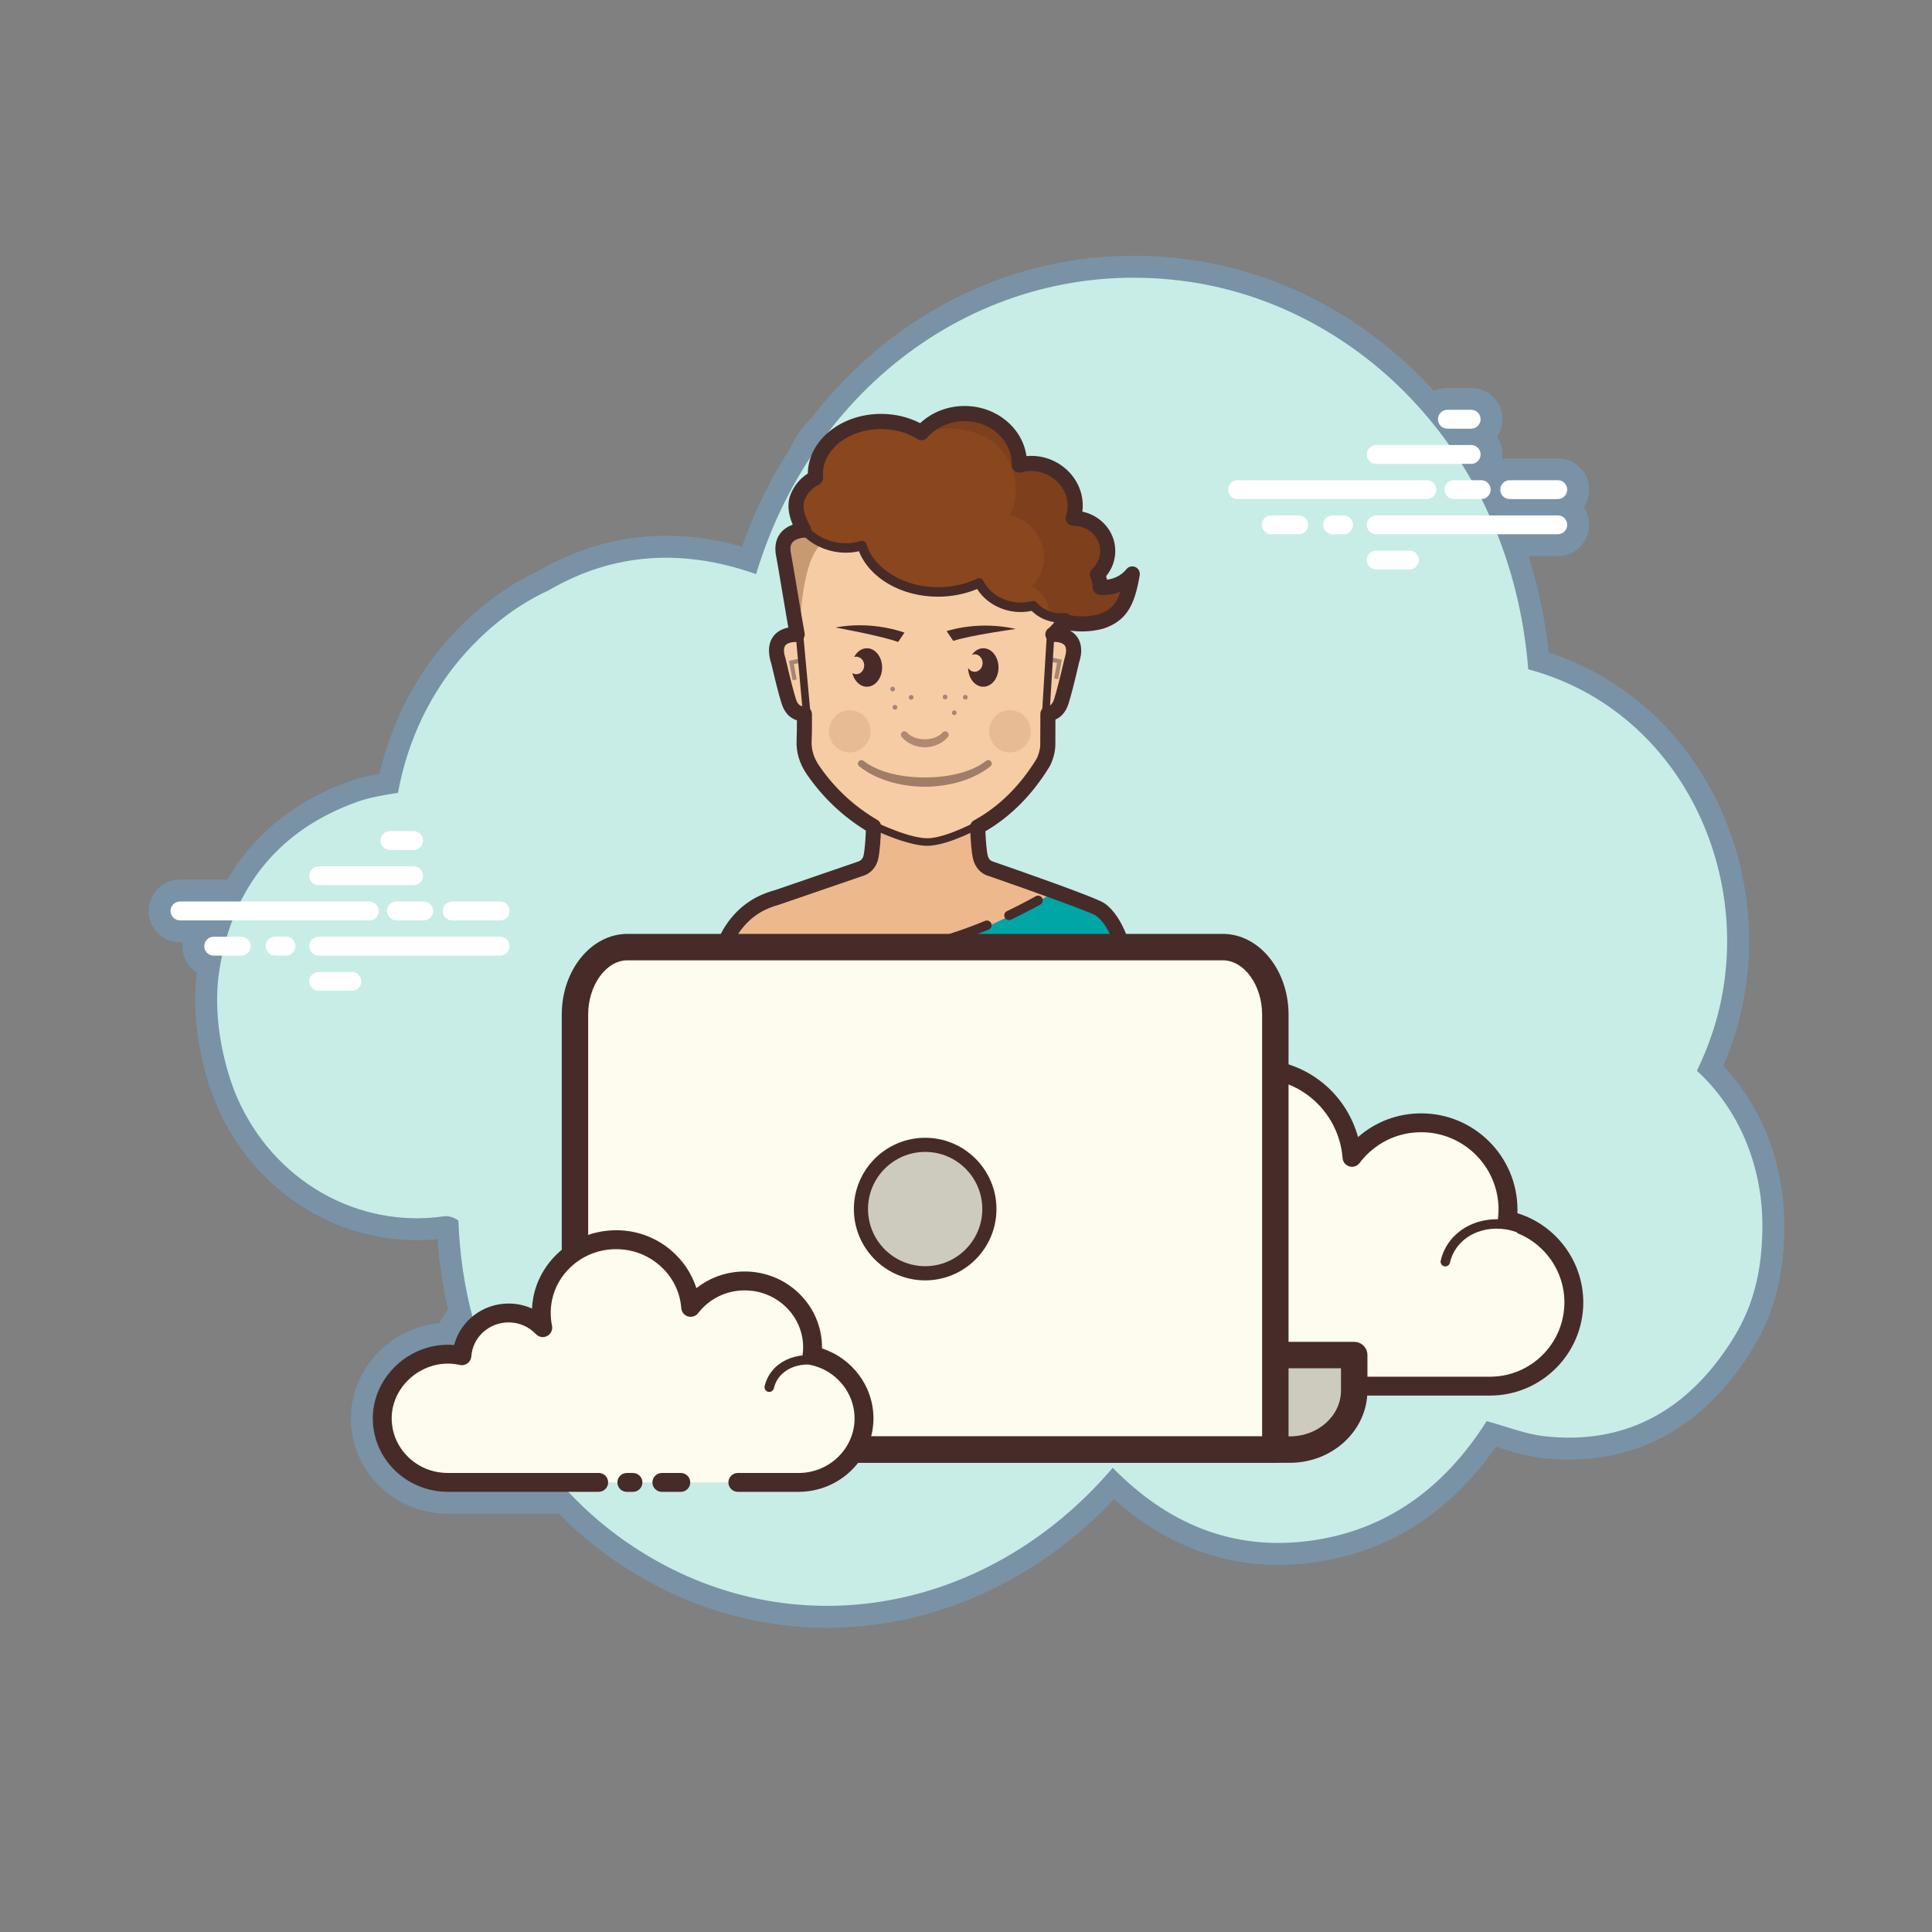 <svg version="1.1" xmlns="http://www.w3.org/2000/svg" xmlns:xlink="http://www.w3.org/1999/xlink" viewBox="0 0 172 172"><rect x="0" y="0" width="172" height="172" fill="#808080" stroke="none"/><g transform="translate(1.978,1.978) scale(0.977,0.977)"><g fill="none" fill-rule="nonzero" stroke="none" stroke-width="none" stroke-linecap="butt" stroke-linejoin="none" stroke-miterlimit="10" stroke-dasharray="" stroke-dashoffset="0" font-family="none" font-weight="none" font-size="none" text-anchor="none" style="mix-blend-mode: normal"><g stroke="#7992a6" stroke-width="4" stroke-linejoin="round"><path d="M158.572,109.669c0,5.435 -1.498,8.536 -3.084,10.929c-4.142,6.252 -9.787,9.016 -16.739,8.256c-1.775,-0.194 -3.492,-0.896 -5.303,-1.383c-3.92,6.209 -9.293,10.028 -16.213,10.92c-6.959,0.898 -12.883,-1.576 -17.86,-6.667c-11.617,13.614 -30.031,16.672 -44.343,6.744c-8.92,-6.187 -14.866,-17.018 -15.28,-29.264c-0.335,-0.282 -0.903,-0.458 -1.293,-0.401c-7.841,1.149 -15.559,-3.194 -18.887,-10.857c-0.843,-1.938 -2.353,-6.737 -1.605,-11.548c1.202,-7.726 5.587,-12.855 12.535,-15.348c1.192,-0.427 2.456,-0.63 3.743,-0.832c0.869,-4.775 3.001,-9.303 6.281,-12.891c2.234,-2.444 4.725,-4.302 7.448,-5.561c6.001,-3.507 12.369,-3.789 18.903,-1.474c5.421,-17.959 21.715,-29.257 39.502,-26.636c15.54,2.293 29.3,15.724 30.859,35.305c14.42,3.865 21.27,19.875 16.741,33.239c-0.396,1.168 -0.853,2.282 -1.369,3.342c3.744,3.423 5.968,8.526 5.967,14.126z" fill="#c7ede6"/><path d="M31.629,81.844h-17.252c-0.475,0 -0.86,-0.385 -0.86,-0.86c0,-0.475 0.385,-0.86 0.86,-0.86h17.252c0.475,0 0.86,0.385 0.86,0.86c0,0.475 -0.384,0.86 -0.86,0.86zM36.584,81.844h-2.485c-0.475,0 -0.86,-0.385 -0.86,-0.86c0,-0.475 0.385,-0.86 0.86,-0.86h2.485c0.475,0 0.86,0.385 0.86,0.86c0,0.475 -0.385,0.86 -0.86,0.86zM43.559,81.844h-4.379c-0.475,0 -0.86,-0.385 -0.86,-0.86c0,-0.475 0.385,-0.86 0.86,-0.86h4.379c0.475,0 0.86,0.385 0.86,0.86c0,0.475 -0.385,0.86 -0.86,0.86zM43.559,85.052h-16.54c-0.475,0 -0.86,-0.385 -0.86,-0.86c0,-0.475 0.385,-0.86 0.86,-0.86h16.54c0.475,0 0.86,0.385 0.86,0.86c0,0.475 -0.385,0.86 -0.86,0.86zM24.04,85.052h-0.998c-0.475,0 -0.86,-0.385 -0.86,-0.86c0,-0.475 0.385,-0.86 0.86,-0.86h0.998c0.475,0 0.86,0.385 0.86,0.86c0,0.475 -0.384,0.86 -0.86,0.86zM19.952,85.052h-2.504c-0.475,0 -0.86,-0.385 -0.86,-0.86c0,-0.475 0.385,-0.86 0.86,-0.86h2.504c0.475,0 0.86,0.385 0.86,0.86c0,0.475 -0.384,0.86 -0.86,0.86zM35.666,78.637h-8.646c-0.475,0 -0.86,-0.385 -0.86,-0.86c0,-0.475 0.385,-0.86 0.86,-0.86h8.646c0.475,0 0.86,0.385 0.86,0.86c0,0.475 -0.385,0.86 -0.86,0.86zM35.666,75.429h-2.162c-0.475,0 -0.86,-0.385 -0.86,-0.86c0,-0.475 0.385,-0.86 0.86,-0.86h2.162c0.475,0 0.86,0.385 0.86,0.86c0,0.475 -0.385,0.86 -0.86,0.86zM30.043,88.26h-3.025c-0.475,0 -0.86,-0.385 -0.86,-0.86c0,-0.475 0.385,-0.86 0.86,-0.86h3.025c0.475,0 0.86,0.385 0.86,0.86c0,0.475 -0.384,0.86 -0.86,0.86zM127.994,43.452h-17.252c-0.475,0 -0.86,-0.385 -0.86,-0.86c0,-0.475 0.385,-0.86 0.86,-0.86h17.252c0.475,0 0.86,0.385 0.86,0.86c0,0.475 -0.385,0.86 -0.86,0.86zM132.949,43.452h-2.487c-0.475,0 -0.86,-0.385 -0.86,-0.86c0,-0.475 0.385,-0.86 0.86,-0.86h2.487c0.475,0 0.86,0.385 0.86,0.86c0,0.475 -0.384,0.86 -0.86,0.86zM139.924,43.452h-4.379c-0.475,0 -0.86,-0.385 -0.86,-0.86c0,-0.475 0.385,-0.86 0.86,-0.86h4.379c0.475,0 0.86,0.385 0.86,0.86c0,0.475 -0.384,0.86 -0.86,0.86zM139.924,46.66h-16.54c-0.475,0 -0.86,-0.385 -0.86,-0.86c0,-0.475 0.385,-0.86 0.86,-0.86h16.54c0.475,0 0.86,0.385 0.86,0.86c0,0.475 -0.384,0.86 -0.86,0.86zM120.405,46.66h-0.998c-0.475,0 -0.86,-0.385 -0.86,-0.86c0,-0.475 0.385,-0.86 0.86,-0.86h0.998c0.475,0 0.86,0.385 0.86,0.86c0,0.475 -0.385,0.86 -0.86,0.86zM116.318,46.66h-2.506c-0.475,0 -0.86,-0.385 -0.86,-0.86c0,-0.475 0.385,-0.86 0.86,-0.86h2.506c0.475,0 0.86,0.385 0.86,0.86c0,0.475 -0.385,0.86 -0.86,0.86zM132.031,40.246h-8.646c-0.475,0 -0.86,-0.385 -0.86,-0.86c0,-0.475 0.385,-0.86 0.86,-0.86h8.646c0.475,0 0.86,0.385 0.86,0.86c0,0.475 -0.384,0.86 -0.86,0.86zM132.031,37.038h-2.164c-0.475,0 -0.86,-0.385 -0.86,-0.86c0,-0.475 0.385,-0.86 0.86,-0.86h2.164c0.475,0 0.86,0.385 0.86,0.86c0,0.475 -0.384,0.86 -0.86,0.86zM126.408,49.868h-3.024c-0.475,0 -0.86,-0.385 -0.86,-0.86c0,-0.475 0.385,-0.86 0.86,-0.86h3.024c0.475,0 0.86,0.385 0.86,0.86c0,0.475 -0.385,0.86 -0.86,0.86z" fill="#ffffff"/><path d="M110.453,124.282c-0.265,0 -17.272,0 -17.601,0c-4.317,0 -7.798,-3.584 -7.628,-7.941c0.119,-3.067 2.165,-5.772 5.04,-6.851c1.503,-0.564 2.931,-0.583 4.243,-0.292c0.186,-2.843 2.546,-5.093 5.435,-5.093c1.581,0 2.998,0.674 3.994,1.748c-0.218,-1.075 -0.241,-2.221 -0.022,-3.4c0.683,-3.679 3.756,-6.551 7.472,-7.006c5.081,-0.621 9.422,3.13 9.792,7.991c1.443,-1.909 3.727,-3.149 6.306,-3.149c4.367,0 7.907,3.541 7.907,7.909c0,0.332 -0.028,0.659 -0.067,0.98c3.464,0.722 6.066,3.793 6.066,7.472c0,4.217 -3.418,7.635 -7.635,7.635c-0.112,0 -18.371,0 -18.371,0" fill="#fdfcef"/><path d="M133.754,125.144h-18.37c-0.475,0 -0.86,-0.385 -0.86,-0.86c0,-0.475 0.385,-0.86 0.86,-0.86h18.371c3.736,0 6.773,-3.041 6.773,-6.775c0,-3.191 -2.262,-5.98 -5.382,-6.631c-0.439,-0.091 -0.733,-0.504 -0.678,-0.949c0.036,-0.286 0.06,-0.576 0.06,-0.874c0,-3.887 -3.161,-7.049 -7.049,-7.049c-2.221,0 -4.269,1.025 -5.621,2.81c-0.215,0.284 -0.588,0.408 -0.927,0.306c-0.344,-0.101 -0.588,-0.402 -0.616,-0.759c-0.16,-2.129 -1.202,-4.13 -2.859,-5.489c-1.675,-1.373 -3.799,-1.976 -5.972,-1.715c-3.347,0.411 -6.116,3.005 -6.73,6.311c-0.191,1.034 -0.184,2.067 0.021,3.072c0.076,0.378 -0.107,0.76 -0.451,0.936c-0.339,0.181 -0.76,0.105 -1.023,-0.179c-0.882,-0.949 -2.076,-1.472 -3.363,-1.472c-2.408,0 -4.419,1.885 -4.577,4.29c-0.017,0.251 -0.141,0.482 -0.342,0.633c-0.201,0.15 -0.456,0.205 -0.702,0.151c-1.299,-0.289 -2.527,-0.201 -3.755,0.256c-2.577,0.967 -4.379,3.411 -4.482,6.08c-0.074,1.864 0.597,3.627 1.887,4.969c1.288,1.34 3.024,2.079 4.883,2.079h17.601c0.475,0 0.86,0.385 0.86,0.86c0,0.475 -0.385,0.86 -0.86,0.86h-17.601c-2.331,0 -4.506,-0.925 -6.123,-2.608c-1.617,-1.68 -2.458,-3.892 -2.367,-6.228c0.132,-3.352 2.382,-6.416 5.599,-7.623c1.24,-0.466 2.515,-0.619 3.82,-0.48c0.623,-2.847 3.168,-4.962 6.161,-4.962c1.039,0 2.054,0.26 2.958,0.743c0.007,-0.562 0.062,-1.127 0.169,-1.691c0.75,-4.035 4.125,-7.203 8.211,-7.704c2.637,-0.327 5.231,0.418 7.27,2.093c1.546,1.268 2.654,2.996 3.177,4.904c1.582,-1.39 3.603,-2.162 5.757,-2.162c4.835,0 8.769,3.934 8.769,8.769c0,0.11 -0.003,0.222 -0.007,0.33c3.521,1.08 6.005,4.381 6.005,8.124c-0.002,4.68 -3.813,8.492 -8.497,8.492z" fill="#472b29"/><path d="M94.208,117.851c0.151,-2.267 2.279,-3.973 4.751,-3.812c0.334,0.022 0.655,0.079 0.963,0.163c0.212,-1.522 1.675,-2.642 3.369,-2.53c0.925,0.062 1.732,0.478 2.277,1.094c-0.046,-0.308 -0.062,-0.624 -0.04,-0.946c0.175,-2.592 2.606,-4.543 5.43,-4.357" fill="#fdfcef"/><path d="M94.208,118.283c-0.01,0 -0.019,0 -0.029,-0.002c-0.237,-0.015 -0.416,-0.22 -0.399,-0.458c0.169,-2.501 2.472,-4.408 5.208,-4.211c0.2,0.012 0.402,0.038 0.607,0.076c0.447,-1.51 2.009,-2.577 3.726,-2.442c0.647,0.041 1.254,0.237 1.778,0.566c0,-0.007 0,-0.014 0.002,-0.021c0.189,-2.824 2.836,-4.978 5.888,-4.758c0.237,0.015 0.416,0.22 0.399,0.458c-0.014,0.227 -0.203,0.401 -0.428,0.401c-0.009,0 -0.019,0 -0.029,-0.002c-2.587,-0.167 -4.814,1.606 -4.974,3.958c-0.019,0.282 -0.007,0.569 0.036,0.853c0.029,0.189 -0.071,0.375 -0.243,0.456c-0.174,0.079 -0.38,0.038 -0.506,-0.105c-0.497,-0.561 -1.201,-0.898 -1.983,-0.951c-1.459,-0.071 -2.733,0.857 -2.914,2.16c-0.019,0.122 -0.088,0.232 -0.189,0.301c-0.101,0.069 -0.225,0.089 -0.349,0.055c-0.294,-0.079 -0.59,-0.129 -0.879,-0.15c-2.233,-0.114 -4.157,1.385 -4.295,3.411c-0.014,0.229 -0.201,0.404 -0.427,0.404z" fill="#472b29"/><path d="M129.678,112.946c0.069,-0.304 0.172,-0.605 0.313,-0.896c1.132,-2.344 4.2,-3.228 6.854,-1.978" fill="#fdfcef"/><path d="M129.678,113.376c-0.031,0 -0.064,-0.003 -0.096,-0.01c-0.23,-0.053 -0.377,-0.284 -0.323,-0.516c0.077,-0.337 0.193,-0.669 0.344,-0.986c1.235,-2.551 4.565,-3.528 7.425,-2.183c0.215,0.103 0.308,0.358 0.206,0.573c-0.103,0.217 -0.363,0.304 -0.573,0.206c-2.437,-1.154 -5.258,-0.353 -6.283,1.775c-0.124,0.256 -0.218,0.53 -0.28,0.805c-0.045,0.198 -0.224,0.335 -0.42,0.335z" fill="#472b29"/><path d="M121.377,121.451v3.23c0,2.962 -2.64,5.384 -5.865,5.384h-66.466c-3.227,0 -5.865,-2.423 -5.865,-5.384v-3.23z" fill="#cdcbbd"/><path d="M115.512,131.269h-66.466c-3.899,0 -7.069,-2.957 -7.069,-6.588v-3.228c0,-0.666 0.538,-1.204 1.204,-1.204h78.195c0.666,0 1.204,0.538 1.204,1.204v3.228c0,3.631 -3.172,6.588 -7.067,6.588zM44.385,122.657v2.024c0,2.305 2.092,4.18 4.661,4.18h66.466c2.57,0 4.659,-1.875 4.659,-4.18v-2.024z" fill="#472b29"/><path d="M101.291,92.275h-38.126c-0.065,-0.243 0.131,-9.481 3.45,-11.625c0.635,-0.409 1.357,-0.703 2.11,-0.91l7.52,-2.583c0.585,-0.155 0.918,-0.626 1.015,-1.156c0.124,-0.674 0.187,-1.708 0.222,-2.718c-2.219,-1.293 -4.051,-3.01 -5.501,-5.11c-0.568,-0.822 -0.872,-1.705 -0.829,-2.716c0.034,-0.805 0.033,-1.61 0.026,-2.415c-0.697,-0.031 -1.168,-0.354 -1.426,-1.166c-0.382,-1.207 -0.953,-3.724 -0.96,-3.746c-0.513,-1.563 0.244,-2.375 1.73,-2.346c-0.396,-0.194 -1.139,-6.768 -1.238,-7.227c-0.458,-2.121 1.619,-2.274 1.835,-2.276c0.031,-0.076 -0.82,-2.234 -0.561,-3.005c0.263,-0.783 0.862,-1.388 1.639,-1.761c-0.01,-0.115 -0.022,-0.229 -0.022,-0.346c0,-2.645 2.68,-4.788 5.987,-4.788c1.391,0 2.669,0.384 3.686,1.02c0.915,-1.058 2.331,-1.741 3.925,-1.741c2.757,0 4.993,2.035 4.993,4.544c0,0.052 -0.007,0.1 -0.009,0.15c0.347,-0.096 0.714,-0.15 1.094,-0.15c2.208,0 3.999,1.717 3.999,3.836c0,0.402 -0.065,0.791 -0.186,1.158c0.012,0 0.024,-0.002 0.036,-0.002c1.72,0 3.113,1.336 3.113,2.986c0,0.838 -0.359,1.594 -0.939,2.136c0.162,0.363 0.255,0.76 0.261,1.178c1.003,0.091 2.196,-0.299 2.915,-1.223c-0.784,4.594 -3.765,4.979 -5.722,4.348c-0.139,0.017 -0.282,0.029 -0.427,0.029c-0.036,0 -0.071,-0.003 -0.107,-0.005c-0.225,0.447 -0.793,1.029 -0.979,1.144c1.488,-0.029 2.248,0.777 1.735,2.341c-0.007,0.021 -0.576,2.539 -0.96,3.746c-0.232,0.731 -0.638,1.065 -1.225,1.147c-0.003,0.953 -0.003,1.906 -0.012,2.859c-0.005,0.48 -0.201,1.218 -0.454,1.629c-1.517,2.47 -3.457,4.462 -5.934,5.82c0.034,1.01 0.1,2.028 0.225,2.666c0.105,0.528 0.43,1.001 1.015,1.156c0,0 9.199,3.185 9.916,3.686c3.086,2.155 3.23,11.192 3.165,11.436z" fill="#f6cca4"/><path d="M83.405,51.941c-3.351,0 -6.156,-1.806 -6.882,-4.229c-0.875,0.289 -1.918,0.315 -2.95,0.005c-1.008,-0.303 -1.823,-0.872 -2.353,-1.562c-0.072,-0.289 -0.564,-2.845 -0.547,-2.896c0.261,-0.771 0.857,-1.366 1.629,-1.732c-0.01,-0.114 -0.022,-0.225 -0.022,-0.341c0,-2.601 2.664,-4.709 5.949,-4.709c1.383,0 2.652,0.377 3.662,1.003c0.908,-1.041 2.315,-1.711 3.899,-1.711c2.742,0 4.962,2 4.962,4.469c0,0.05 -0.007,0.098 -0.009,0.146c0.346,-0.093 0.71,-0.146 1.087,-0.146c2.196,0 3.975,1.689 3.975,3.772c0,0.397 -0.065,0.779 -0.186,1.139c0.012,0 0.024,-0.002 0.036,-0.002c1.708,0 3.093,1.314 3.093,2.936c0,0.824 -0.358,1.567 -0.934,2.1c0.163,0.356 0.261,1.039 0.268,1.45c0.597,0.37 1.892,0.229 2.585,-0.296c-0.901,3.875 -3.894,3.526 -5.731,2.95c-0.138,0.017 -0.275,0.029 -0.418,0.029c-1.011,0 -1.911,-0.444 -2.491,-1.13c-0.37,0.101 -0.76,0.158 -1.166,0.158c-1.656,0 -3.081,-0.91 -3.738,-2.222c-1.082,0.519 -2.356,0.82 -3.72,0.82z" fill="#f96c46"/><path d="M82.225,92.185h-18.932c-0.065,-0.234 0.129,-9.321 3.426,-11.39c0.631,-0.396 1.348,-0.679 2.097,-0.879l7.468,-2.492c0.581,-0.151 1.123,-0.583 1.219,-1.094c0.122,-0.65 0.282,-2.958 0.282,-2.958c0,0 3.101,1.748 4.904,1.569c1.837,-0.349 4.094,-1.715 4.094,-1.715c0,0 -0.157,2.37 0.205,3.153c0.218,0.473 0.595,0.894 1.176,1.044c0,0 9.135,3.072 9.847,3.555c3.063,2.079 3.208,10.972 3.144,11.206h-18.93z" fill="#edb88c"/><path d="M101.167,92.183c0.012,0.052 -18.681,0 -18.681,0l-19.317,0.089c0.012,-0.538 0.15,-6.156 0.346,-6.966c6.935,0.716 14.089,0.072 19.488,-1.029c3.378,-0.69 11.175,-5.052 11.175,-5.052c0,0 3.111,1.237 3.81,1.696c3.007,1.976 3.048,10.679 3.18,11.261z" fill="#00a5a5"/><path d="M72.794,47.586c-1.73,1.486 -1.883,6.921 -1.92,7.532l-1.099,-7.052c0,0 -0.1,-0.986 1.066,-1.213c0.146,-0.029 0.482,-0.157 0.667,-0.189c0.084,0.16 1.195,0.879 1.285,0.922z" fill="#6d3c14" opacity="0.34"/><path d="M74.115,55.157c1.98,-0.385 4.31,-0.217 6.278,0.463l-0.574,0.855c-1.62,-0.581 -5.704,-1.318 -5.704,-1.318zM84.841,56.373l-0.605,-0.888c1.928,-0.592 4.264,-0.666 6.293,-0.196c0,0 -4.104,0.566 -5.688,1.084zM78.356,58.8c0,0.968 -0.621,1.753 -1.386,1.753c-0.628,0 -1.158,-0.528 -1.328,-1.25c0.107,0.067 0.227,0.108 0.358,0.108c0.401,0 0.724,-0.358 0.724,-0.798c0,-0.44 -0.325,-0.798 -0.724,-0.798c-0.067,0 -0.131,0.014 -0.193,0.033c0.248,-0.482 0.676,-0.8 1.163,-0.8c0.765,0 1.386,0.784 1.386,1.753zM88.964,58.8c0,0.968 -0.621,1.753 -1.386,1.753c-0.755,0 -1.367,-0.762 -1.385,-1.71c0.131,0.21 0.349,0.347 0.597,0.347c0.401,0 0.724,-0.358 0.724,-0.798c0,-0.44 -0.325,-0.798 -0.724,-0.798c-0.089,0 -0.175,0.021 -0.255,0.053c0.255,-0.368 0.626,-0.6 1.042,-0.6c0.765,0 1.386,0.784 1.386,1.753z" fill="#472b29"/><path d="M80.143,65.133c-0.114,-0.132 -0.098,-0.332 0.034,-0.445c0.134,-0.112 0.341,-0.095 0.451,0.031c0.349,0.396 0.939,0.621 1.619,0.621c0.679,0 1.269,-0.227 1.619,-0.621c0.114,-0.129 0.315,-0.144 0.449,-0.031c0.134,0.114 0.15,0.313 0.036,0.445c-0.507,0.587 -1.293,0.937 -2.104,0.937c-0.81,0 -1.596,-0.349 -2.104,-0.937z" fill="#472b29" opacity="0.41"/><path d="M88.229,67.804c-1.445,1.166 -3.679,1.861 -5.98,1.861c-2.301,0 -4.537,-0.695 -5.98,-1.861c-0.136,-0.11 -0.157,-0.308 -0.046,-0.444c0.105,-0.129 0.316,-0.155 0.449,-0.048c1.218,0.956 3.251,1.507 5.578,1.507c2.327,0 4.36,-0.55 5.578,-1.508c0.065,-0.053 0.148,-0.077 0.234,-0.067c0.084,0.009 0.162,0.052 0.215,0.117c0.11,0.134 0.088,0.334 -0.046,0.444z" fill="#472b29" opacity="0.49"/><path d="M82.503,75.049c-1.926,0 -5.017,-1.524 -5.153,-1.593c-0.17,-0.084 -0.241,-0.291 -0.155,-0.461c0.083,-0.172 0.291,-0.243 0.461,-0.155c0.034,0.017 3.4,1.667 5.069,1.51c1.723,-0.155 4.231,-1.526 4.257,-1.539c0.169,-0.095 0.377,-0.034 0.466,0.134c0.093,0.167 0.033,0.377 -0.134,0.466c-0.107,0.06 -2.663,1.455 -4.529,1.622c-0.089,0.012 -0.184,0.015 -0.282,0.015zM69.813,86.083c-2.095,0 -4.217,-0.115 -6.347,-0.351c-0.236,-0.026 -0.406,-0.237 -0.38,-0.473c0.026,-0.236 0.21,-0.437 0.473,-0.38c6.693,0.734 13.315,0.291 19.161,-1.283c1.694,-0.456 3.385,-1.032 5.022,-1.71c0.218,-0.086 0.47,0.014 0.562,0.234c0.091,0.22 -0.014,0.47 -0.234,0.562c-1.674,0.691 -3.399,1.278 -5.126,1.744c-4.085,1.099 -8.54,1.656 -13.132,1.656zM89.916,81.82c-0.16,0 -0.315,-0.091 -0.389,-0.246c-0.103,-0.215 -0.012,-0.47 0.203,-0.573c0.791,-0.378 1.823,-0.91 2.628,-1.359c0.205,-0.115 0.47,-0.04 0.585,0.169c0.114,0.206 0.04,0.468 -0.169,0.585c-0.819,0.456 -1.87,0.998 -2.676,1.383c-0.057,0.028 -0.12,0.041 -0.182,0.041z" fill="#472b29"/><path d="M100.67,51.222c-0.901,3.849 -3.894,3.502 -5.731,2.931c-0.138,0.017 -0.275,0.029 -0.418,0.029c-0.304,0 -0.593,-0.052 -0.872,-0.126c-0.009,-1.06 -0.595,-2.105 -1.639,-2.669c-0.01,-0.005 -0.022,-0.01 -0.033,-0.015c0.277,-0.256 0.518,-0.559 0.707,-0.905c0.996,-1.816 0.243,-4.135 -1.686,-5.177c-0.332,-0.179 -0.678,-0.306 -1.025,-0.389c0.026,-0.041 0.053,-0.081 0.077,-0.124c1.18,-2.152 0.208,-5.64 -2.198,-6.942c-1.39,-0.753 -3.584,-1.061 -4.88,-0.585c-0.268,-0.468 0,0 -0.406,-0.411c0.867,-0.666 1.988,-1.073 3.222,-1.073c2.742,0 4.962,1.988 4.962,4.439c0,0.048 -0.007,0.096 -0.009,0.144c0.346,-0.091 0.71,-0.144 1.087,-0.144c2.196,0 3.975,1.677 3.975,3.746c0,0.396 -0.065,0.774 -0.186,1.132c0.012,0 0.024,-0.002 0.036,-0.002c1.708,0 3.093,1.305 3.093,2.915c0,0.819 -0.358,1.557 -0.934,2.086c0.163,0.353 0.261,1.032 0.268,1.44c0.597,0.368 1.894,0.229 2.589,-0.301z" fill="#e05332"/><path d="M96.864,55.197c-0.76,0 -1.508,-0.186 -1.94,-0.485c-1.07,0.074 -2.186,-0.315 -2.938,-1.072c-1.956,0.421 -3.98,-0.43 -4.973,-1.992c-1.096,0.459 -2.319,0.7 -3.566,0.7c-3.337,0 -6.228,-1.684 -7.202,-4.142c-0.896,0.208 -1.882,0.175 -2.817,-0.107c-1.195,-0.359 -2.183,-1.061 -2.78,-1.978c-0.129,-0.2 -0.072,-0.466 0.126,-0.597c0.203,-0.129 0.466,-0.074 0.597,0.126c0.478,0.738 1.319,1.328 2.305,1.625c0.908,0.272 1.875,0.268 2.709,-0.002c0.108,-0.038 0.23,-0.028 0.332,0.028c0.105,0.053 0.179,0.146 0.213,0.256c0.685,2.276 3.426,3.928 6.515,3.928c1.261,0 2.492,-0.27 3.56,-0.781c0.208,-0.101 0.464,-0.014 0.569,0.194c0.757,1.503 2.656,2.325 4.439,1.846c0.162,-0.043 0.334,0.01 0.44,0.136c0.607,0.714 1.594,1.075 2.546,0.955c0.131,-0.015 0.265,0.031 0.358,0.124c0.315,0.32 1.787,0.588 2.687,0.141c0.206,-0.103 0.47,-0.021 0.576,0.193c0.107,0.212 0.021,0.47 -0.193,0.576c-0.451,0.229 -1.011,0.327 -1.565,0.327z" fill="#472b29"/><path d="M101.387,92.959h-38.124c-0.311,0 -0.585,-0.21 -0.666,-0.511c-0.117,-0.439 0.005,-6.23 0.356,-7.602c0.007,-0.043 0.021,-0.088 0.036,-0.127c0.435,-1.426 1.369,-3.373 3.349,-4.649c0.648,-0.42 1.422,-0.755 2.303,-0.998l7.479,-2.57c0.413,-0.112 0.526,-0.44 0.559,-0.628c0.089,-0.482 0.157,-1.242 0.198,-2.214c-2.124,-1.305 -3.927,-3.019 -5.365,-5.1c-0.686,-0.994 -0.998,-2.021 -0.949,-3.137c0.026,-0.602 0.031,-1.202 0.029,-1.808c-0.674,-0.213 -1.142,-0.728 -1.397,-1.534c-0.332,-1.047 -0.786,-2.989 -0.936,-3.627c-0.418,-1.318 -0.136,-2.062 0.172,-2.477c0.232,-0.315 0.648,-0.671 1.378,-0.817c-0.126,-0.716 -0.32,-1.871 -0.566,-3.339c-0.253,-1.512 -0.488,-2.914 -0.533,-3.12c-0.234,-1.084 0.086,-1.77 0.394,-2.155c0.316,-0.394 0.728,-0.624 1.106,-0.76c-0.444,-1.063 -0.507,-2.006 -0.187,-2.774c0.332,-0.803 0.87,-1.45 1.565,-1.89c0.029,-3 3.012,-5.432 6.675,-5.432c1.275,0 2.494,0.291 3.562,0.845c1.065,-1.001 2.509,-1.565 4.049,-1.565c2.888,0 5.279,1.995 5.635,4.567c2.73,-0.253 5.131,1.866 5.131,4.503c0,0.186 -0.012,0.373 -0.036,0.556c1.723,0.365 2.998,1.832 2.998,3.584c0,0.846 -0.294,1.648 -0.834,2.296c0.033,0.107 0.06,0.213 0.083,0.322c0.623,-0.077 1.309,-0.373 1.758,-0.949c0.193,-0.251 0.537,-0.33 0.82,-0.206c0.289,0.127 0.454,0.435 0.401,0.746c-0.444,2.601 -1.106,4.147 -3.332,4.873c-1.288,0.346 -2.384,0.265 -3.024,0.172c0.296,0.165 0.499,0.366 0.638,0.552c0.306,0.413 0.587,1.159 0.191,2.36c-0.399,1.742 -0.729,3.022 -0.958,3.741c-0.229,0.721 -0.628,1.209 -1.194,1.457c-0.002,0.783 -0.002,1.565 -0.009,2.35c-0.007,0.623 -0.248,1.474 -0.557,1.981c-1.557,2.534 -3.512,4.5 -5.817,5.85c0.04,0.963 0.107,1.698 0.196,2.141c0.045,0.237 0.174,0.535 0.514,0.624c2.229,0.769 9.396,3.271 10.134,3.789c3.438,2.401 3.538,11.796 3.435,12.174c-0.077,0.299 -0.349,0.507 -0.66,0.507zM63.939,91.583h36.779c-0.058,-1.942 -0.556,-8.543 -2.89,-10.177c-0.519,-0.327 -5.408,-2.1 -9.749,-3.603c-0.731,-0.191 -1.295,-0.822 -1.464,-1.674c-0.115,-0.587 -0.196,-1.52 -0.237,-2.776c-0.01,-0.26 0.129,-0.502 0.356,-0.626c2.257,-1.238 4.166,-3.115 5.679,-5.576c0.179,-0.291 0.349,-0.908 0.353,-1.275c0.009,-0.793 0.009,-1.586 0.01,-2.379v-0.476c0.002,-0.342 0.253,-0.631 0.593,-0.681c0.241,-0.034 0.488,-0.112 0.667,-0.674c0.213,-0.674 0.54,-1.952 0.92,-3.598c0.205,-0.657 0.208,-1.053 0.048,-1.268c-0.163,-0.22 -0.559,-0.358 -1.075,-0.325c-0.255,0.071 -0.587,-0.196 -0.674,-0.494c-0.088,-0.298 0.036,-0.616 0.299,-0.779c0.124,-0.089 0.569,-0.557 0.722,-0.867c0.122,-0.244 0.342,-0.385 0.648,-0.38c0.117,0.005 0.218,0.017 0.366,0.045c0.408,0.081 1.483,0.298 2.814,-0.06c1.008,-0.329 1.57,-0.86 1.964,-2.047c-0.595,0.239 -1.247,0.341 -1.897,0.286c-0.349,-0.033 -0.619,-0.323 -0.626,-0.674c-0.005,-0.318 -0.072,-0.621 -0.2,-0.906c-0.12,-0.267 -0.058,-0.583 0.157,-0.784c0.466,-0.435 0.721,-1.017 0.721,-1.634c0,-1.266 -1.087,-2.296 -2.423,-2.296c-0.222,0 -0.447,-0.107 -0.576,-0.286c-0.129,-0.179 -0.182,-0.408 -0.114,-0.617c0.101,-0.303 0.151,-0.619 0.151,-0.941c0,-2.026 -2.117,-3.603 -4.221,-3.024c-0.215,0.06 -0.439,0.01 -0.609,-0.122c-0.172,-0.136 -0.268,-0.344 -0.26,-0.564c0.007,-2.253 -1.925,-3.982 -4.298,-3.982c-1.338,0 -2.578,0.545 -3.404,1.502c-0.222,0.256 -0.6,0.313 -0.886,0.132c-0.958,-0.599 -2.107,-0.913 -3.323,-0.913c-2.922,0 -5.299,1.839 -5.299,4.1c0,0.081 0.007,0.16 0.015,0.239c0.026,0.286 -0.126,0.604 -0.385,0.728c-0.595,0.286 -1.034,0.759 -1.302,1.405c-0.225,0.544 -0.05,1.376 0.49,2.337c0.105,0.184 0.153,0.471 0.071,0.669c-0.107,0.253 -0.354,0.42 -0.63,0.423c-0.148,0.002 -0.762,0.084 -1.046,0.44c-0.177,0.224 -0.217,0.561 -0.122,1.003c0.046,0.21 0.287,1.641 0.545,3.184c0.282,1.687 0.635,3.786 0.691,4.033c0.048,0.208 -0.002,0.425 -0.136,0.59c-0.131,0.162 -0.327,0.255 -0.535,0.255c-0.04,0.003 -0.055,-0.002 -0.081,-0.002c-0.492,0 -0.848,0.115 -1.004,0.325c-0.16,0.218 -0.158,0.612 0.006,1.113c-0,-0 -0.001,-0 -0.001,-0c-0.002,0 0.026,0.089 0.058,0.234c0.392,1.677 0.697,2.862 0.905,3.524c0.177,0.556 0.418,0.671 0.802,0.686c0.366,0.015 0.655,0.316 0.659,0.681c0.007,0.817 0.009,1.632 -0.028,2.448c-0.036,0.808 0.196,1.558 0.707,2.296c1.4,2.031 3.179,3.681 5.28,4.907c0.218,0.127 0.349,0.365 0.341,0.617c-0.04,1.252 -0.119,2.2 -0.234,2.819c-0.155,0.851 -0.721,1.486 -1.514,1.696l-7.473,2.568c-0.784,0.217 -1.429,0.495 -1.961,0.839c-1.653,1.065 -2.432,2.73 -2.795,3.939c0,0.003 -0.002,0.009 -0.003,0.012c-0.251,0.874 -0.342,4.818 -0.346,6.405zM69.542,57.911c0,0 0.001,0.001 0.001,0.003c-0,-0.001 -0.001,-0.002 -0.001,-0.003z" fill="#472b29"/><path d="M70.308,58.49l0.263,1.404l-0.372,0.072l-0.334,-1.777l0.92,-0.189c-0.014,0.131 -0.012,0.261 -0.003,0.392z" fill="#8e7469" opacity="0.8"/><g fill="#ba8964" opacity="0.3"><path d="M77.305,64.612c0,1.064 -0.849,1.926 -1.897,1.926c-1.048,0 -1.897,-0.862 -1.897,-1.926c0,-1.064 0.849,-1.926 1.897,-1.926c1.048,0 1.897,0.862 1.897,1.926zM91.896,64.612c0,1.064 -0.849,1.926 -1.897,1.926c-1.048,0 -1.897,-0.862 -1.897,-1.926c0,-1.064 0.849,-1.926 1.897,-1.926c1.048,0 1.897,0.862 1.897,1.926z" opacity="0.8"/></g><path d="M79.531,60.766c0,0.12 -0.097,0.217 -0.217,0.217c-0.12,0 -0.217,-0.097 -0.217,-0.217c0,-0.12 0.097,-0.217 0.217,-0.217c0.12,0 0.217,0.097 0.217,0.217zM79.746,62.424c0,0.12 -0.097,0.217 -0.217,0.217c-0.12,0 -0.217,-0.097 -0.217,-0.217c0,-0.12 0.097,-0.217 0.217,-0.217c0.12,0 0.217,0.097 0.217,0.217zM81.217,61.518c0,0.12 -0.097,0.217 -0.217,0.217c-0.12,0 -0.217,-0.097 -0.217,-0.217c0,-0.12 0.097,-0.217 0.217,-0.217c0.12,0 0.217,0.097 0.217,0.217z" fill="#8e7469" opacity="0.8"/><path d="M84.29,61.402c0.048,0.11 -0.002,0.237 -0.111,0.284c-0.109,0.047 -0.236,-0.003 -0.284,-0.113c-0.048,-0.11 0.002,-0.237 0.111,-0.284c0.109,-0.047 0.236,0.003 0.284,0.113z" fill="#8e7469" opacity="0.8"/><path d="M85.128,62.841c0.048,0.11 -0.002,0.237 -0.111,0.284c-0.109,0.047 -0.236,-0.003 -0.284,-0.113c-0.048,-0.11 0.002,-0.237 0.111,-0.284c0.109,-0.047 0.236,0.003 0.284,0.113z" fill="#8e7469" opacity="0.8"/><path d="M86.131,61.421c0.048,0.11 -0.002,0.237 -0.111,0.284c-0.109,0.047 -0.236,-0.003 -0.284,-0.113c-0.048,-0.11 0.002,-0.237 0.111,-0.284c0.109,-0.047 0.236,0.003 0.284,0.113z" fill="#8e7469" opacity="0.8"/><path d="M71.487,63.373c-0.177,0 -0.325,-0.134 -0.342,-0.313l-0.671,-7.31c-0.017,-0.189 0.122,-0.358 0.311,-0.375c0.22,-0.021 0.358,0.122 0.375,0.311l0.671,7.31c0.017,0.189 -0.122,0.358 -0.311,0.375c-0.012,0.002 -0.022,0.002 -0.033,0.002z" fill="#472b29"/><path d="M93.819,58.291c0.009,-0.131 0.01,-0.261 -0.003,-0.392l0.92,0.189l-0.334,1.777l-0.372,-0.072l0.263,-1.404z" fill="#8e7469" opacity="0.8"/><path d="M93.276,63.272c-0.007,0 -0.014,0 -0.021,-0.002c-0.189,-0.01 -0.334,-0.175 -0.323,-0.363l0.435,-7.133c0.01,-0.182 0.162,-0.323 0.342,-0.323c0.007,0 0.014,0 0.021,0.002c0.189,0.01 0.334,0.175 0.323,0.363l-0.435,7.133c-0.01,0.182 -0.16,0.323 -0.342,0.323z" fill="#472b29"/><path d="M50.367,130.053v-39.629c0,-3.38 2.153,-6.146 4.787,-6.146h54.249c2.633,0 4.787,2.766 4.787,6.146v39.629z" fill="#fdfcee"/><path d="M114.187,131.257h-63.819c-0.666,0 -1.204,-0.538 -1.204,-1.204v-39.629c0,-4.052 2.687,-7.35 5.989,-7.35h54.249c3.302,0 5.989,3.297 5.989,7.35v39.629c0,0.666 -0.538,1.204 -1.204,1.204zM51.572,128.849h61.411v-38.425c0,-2.68 -1.639,-4.942 -3.581,-4.942h-54.249c-1.942,0 -3.581,2.262 -3.581,4.942z" fill="#472b29"/><path d="M52.531,133.057c-0.208,0 -13.5,0 -13.757,0c-3.376,0 -6.096,-2.743 -5.963,-6.075c0.093,-2.346 1.692,-4.415 3.939,-5.241c1.175,-0.432 2.291,-0.445 3.316,-0.224c0.146,-2.174 1.99,-3.896 4.248,-3.896c1.233,0 2.341,0.516 3.12,1.336c-0.17,-0.822 -0.189,-1.698 -0.017,-2.601c0.535,-2.816 2.936,-5.012 5.839,-5.36c3.971,-0.475 7.365,2.394 7.654,6.113c1.128,-1.462 2.912,-2.41 4.928,-2.41c3.412,0 6.18,2.709 6.18,6.049c0,0.255 -0.022,0.504 -0.053,0.75c2.707,0.554 4.74,2.902 4.74,5.716c0,3.227 -2.671,5.841 -5.967,5.841c-0.036,0 -2.589,0 -5.53,0" fill="#fdfcef"/><path d="M70.74,133.917h-5.53c-0.475,0 -0.86,-0.385 -0.86,-0.86c0,-0.475 0.385,-0.86 0.86,-0.86h5.53c2.816,0 5.107,-2.234 5.107,-4.981c0,-2.344 -1.705,-4.395 -4.051,-4.873c-0.44,-0.091 -0.738,-0.502 -0.681,-0.948c0.026,-0.213 0.045,-0.427 0.045,-0.647c0,-2.86 -2.387,-5.189 -5.322,-5.189c-1.68,0 -3.228,0.755 -4.247,2.074c-0.217,0.282 -0.588,0.397 -0.925,0.299c-0.341,-0.103 -0.585,-0.402 -0.611,-0.757c-0.122,-1.57 -0.872,-2.995 -2.112,-4.011c-1.278,-1.049 -2.907,-1.515 -4.584,-1.316c-2.537,0.304 -4.632,2.224 -5.096,4.666c-0.144,0.764 -0.141,1.527 0.014,2.264c0.079,0.377 -0.103,0.759 -0.442,0.937c-0.339,0.181 -0.757,0.108 -1.023,-0.169c-0.655,-0.69 -1.543,-1.07 -2.497,-1.07c-1.784,0 -3.273,1.359 -3.39,3.094c-0.017,0.251 -0.141,0.48 -0.341,0.63c-0.2,0.15 -0.454,0.21 -0.698,0.153c-0.982,-0.208 -1.913,-0.151 -2.84,0.191c-1.94,0.712 -3.297,2.508 -3.375,4.469c-0.053,1.343 0.435,2.625 1.376,3.605c0.975,1.017 2.301,1.576 3.727,1.576h13.757c0.475,0 0.86,0.385 0.86,0.86c0,0.475 -0.385,0.86 -0.86,0.86h-13.757c-1.871,0 -3.683,-0.767 -4.967,-2.105c-1.268,-1.321 -1.928,-3.046 -1.856,-4.864c0.107,-2.647 1.916,-5.064 4.501,-6.015c0.946,-0.346 1.925,-0.475 2.905,-0.392c0.569,-2.181 2.592,-3.781 4.957,-3.781c0.752,0 1.474,0.158 2.135,0.458c0.019,-0.339 0.06,-0.681 0.124,-1.022c0.602,-3.172 3.308,-5.661 6.581,-6.053c2.147,-0.267 4.236,0.342 5.879,1.691c1.13,0.927 1.964,2.162 2.401,3.526c1.235,-0.979 2.771,-1.52 4.403,-1.52c3.882,0 7.042,3.099 7.042,6.909c0,0.034 0,0.069 -0.002,0.103c2.759,0.894 4.69,3.461 4.69,6.364c-0.002,3.698 -3.063,6.703 -6.827,6.703zM55.654,133.917h-0.561c-0.475,0 -0.86,-0.385 -0.86,-0.86c0,-0.475 0.385,-0.86 0.86,-0.86h0.561c0.475,0 0.86,0.385 0.86,0.86c0,0.475 -0.385,0.86 -0.86,0.86z" fill="#472b29"/><path d="M68.072,124.814c-0.031,0 -0.062,-0.003 -0.095,-0.01c-0.232,-0.052 -0.378,-0.282 -0.325,-0.514c0.058,-0.261 0.15,-0.518 0.268,-0.757c0.955,-1.928 3.586,-2.644 5.863,-1.589c0.217,0.1 0.311,0.354 0.21,0.569c-0.1,0.217 -0.358,0.31 -0.569,0.21c-1.858,-0.86 -3.985,-0.323 -4.733,1.19c-0.089,0.179 -0.157,0.37 -0.2,0.564c-0.045,0.201 -0.224,0.337 -0.42,0.337zM60.014,133.917h-1.73c-0.475,0 -0.86,-0.385 -0.86,-0.86c0,-0.475 0.385,-0.86 0.86,-0.86h1.73c0.475,0 0.86,0.385 0.86,0.86c0,0.475 -0.384,0.86 -0.86,0.86z" fill="#472b29"/><path d="M88.131,108.148c0,3.233 -2.621,5.853 -5.853,5.853c-3.233,0 -5.853,-2.621 -5.853,-5.853c0,-3.233 2.621,-5.853 5.853,-5.853c3.233,0 5.853,2.621 5.853,5.853z" fill="#cdcbbd"/><path d="M82.28,114.647c-3.583,0 -6.498,-2.915 -6.498,-6.498c0,-3.583 2.915,-6.496 6.498,-6.496c3.583,0 6.496,2.914 6.496,6.496c0,3.583 -2.914,6.498 -6.496,6.498zM82.28,102.94c-2.872,0 -5.208,2.336 -5.208,5.206c0,2.872 2.336,5.208 5.208,5.208c2.871,0 5.206,-2.336 5.206,-5.208c0,-2.869 -2.337,-5.206 -5.206,-5.206z" fill="#472b29"/></g><path d="M0,172v-172h172v172z" fill="none" stroke="none" stroke-width="1" stroke-linejoin="miter"/><g stroke="none" stroke-width="1" stroke-linejoin="miter"><path d="M152.605,95.543c0.516,-1.06 0.974,-2.174 1.369,-3.342c4.529,-13.364 -2.32,-29.374 -16.741,-33.239c-1.558,-19.58 -15.318,-33.012 -30.859,-35.305c-17.787,-2.621 -34.08,8.677 -39.502,26.636c-6.534,-2.315 -12.902,-2.033 -18.903,1.474c-2.723,1.259 -5.213,3.117 -7.448,5.561c-3.28,3.588 -5.413,8.117 -6.281,12.891c-1.287,0.203 -2.551,0.406 -3.743,0.832c-6.949,2.492 -11.333,7.621 -12.535,15.348c-0.748,4.811 0.762,9.61 1.605,11.548c3.328,7.663 11.046,12.006 18.887,10.857c0.39,-0.057 0.958,0.119 1.293,0.401c0.415,12.246 6.361,23.077 15.28,29.264c14.312,9.928 32.726,6.87 44.343,-6.744c4.978,5.091 10.901,7.565 17.86,6.667c6.92,-0.893 12.293,-4.711 16.213,-10.92c1.811,0.487 3.528,1.189 5.303,1.383c6.952,0.76 12.597,-2.004 16.739,-8.256c1.586,-2.393 3.084,-5.494 3.084,-10.929c0.002,-5.6 -2.222,-10.704 -5.967,-14.126z" fill="#c7ede6"/><path d="M31.629,81.844h-17.252c-0.475,0 -0.86,-0.385 -0.86,-0.86c0,-0.475 0.385,-0.86 0.86,-0.86h17.252c0.475,0 0.86,0.385 0.86,0.86c0,0.475 -0.384,0.86 -0.86,0.86zM36.584,81.844h-2.485c-0.475,0 -0.86,-0.385 -0.86,-0.86c0,-0.475 0.385,-0.86 0.86,-0.86h2.485c0.475,0 0.86,0.385 0.86,0.86c0,0.475 -0.385,0.86 -0.86,0.86zM43.559,81.844h-4.379c-0.475,0 -0.86,-0.385 -0.86,-0.86c0,-0.475 0.385,-0.86 0.86,-0.86h4.379c0.475,0 0.86,0.385 0.86,0.86c0,0.475 -0.385,0.86 -0.86,0.86zM43.559,85.052h-16.54c-0.475,0 -0.86,-0.385 -0.86,-0.86c0,-0.475 0.385,-0.86 0.86,-0.86h16.54c0.475,0 0.86,0.385 0.86,0.86c0,0.475 -0.385,0.86 -0.86,0.86zM24.04,85.052h-0.998c-0.475,0 -0.86,-0.385 -0.86,-0.86c0,-0.475 0.385,-0.86 0.86,-0.86h0.998c0.475,0 0.86,0.385 0.86,0.86c0,0.475 -0.384,0.86 -0.86,0.86zM19.952,85.052h-2.504c-0.475,0 -0.86,-0.385 -0.86,-0.86c0,-0.475 0.385,-0.86 0.86,-0.86h2.504c0.475,0 0.86,0.385 0.86,0.86c0,0.475 -0.384,0.86 -0.86,0.86zM35.666,78.637h-8.646c-0.475,0 -0.86,-0.385 -0.86,-0.86c0,-0.475 0.385,-0.86 0.86,-0.86h8.646c0.475,0 0.86,0.385 0.86,0.86c0,0.475 -0.385,0.86 -0.86,0.86zM35.666,75.429h-2.162c-0.475,0 -0.86,-0.385 -0.86,-0.86c0,-0.475 0.385,-0.86 0.86,-0.86h2.162c0.475,0 0.86,0.385 0.86,0.86c0,0.475 -0.385,0.86 -0.86,0.86zM30.043,88.26h-3.025c-0.475,0 -0.86,-0.385 -0.86,-0.86c0,-0.475 0.385,-0.86 0.86,-0.86h3.025c0.475,0 0.86,0.385 0.86,0.86c0,0.475 -0.384,0.86 -0.86,0.86zM127.994,43.452h-17.252c-0.475,0 -0.86,-0.385 -0.86,-0.86c0,-0.475 0.385,-0.86 0.86,-0.86h17.252c0.475,0 0.86,0.385 0.86,0.86c0,0.475 -0.385,0.86 -0.86,0.86zM132.949,43.452h-2.487c-0.475,0 -0.86,-0.385 -0.86,-0.86c0,-0.475 0.385,-0.86 0.86,-0.86h2.487c0.475,0 0.86,0.385 0.86,0.86c0,0.475 -0.384,0.86 -0.86,0.86zM139.924,43.452h-4.379c-0.475,0 -0.86,-0.385 -0.86,-0.86c0,-0.475 0.385,-0.86 0.86,-0.86h4.379c0.475,0 0.86,0.385 0.86,0.86c0,0.475 -0.384,0.86 -0.86,0.86zM139.924,46.66h-16.54c-0.475,0 -0.86,-0.385 -0.86,-0.86c0,-0.475 0.385,-0.86 0.86,-0.86h16.54c0.475,0 0.86,0.385 0.86,0.86c0,0.475 -0.384,0.86 -0.86,0.86zM120.405,46.66h-0.998c-0.475,0 -0.86,-0.385 -0.86,-0.86c0,-0.475 0.385,-0.86 0.86,-0.86h0.998c0.475,0 0.86,0.385 0.86,0.86c0,0.475 -0.385,0.86 -0.86,0.86zM116.318,46.66h-2.506c-0.475,0 -0.86,-0.385 -0.86,-0.86c0,-0.475 0.385,-0.86 0.86,-0.86h2.506c0.475,0 0.86,0.385 0.86,0.86c0,0.475 -0.385,0.86 -0.86,0.86zM132.031,40.246h-8.646c-0.475,0 -0.86,-0.385 -0.86,-0.86c0,-0.475 0.385,-0.86 0.86,-0.86h8.646c0.475,0 0.86,0.385 0.86,0.86c0,0.475 -0.384,0.86 -0.86,0.86zM132.031,37.038h-2.164c-0.475,0 -0.86,-0.385 -0.86,-0.86c0,-0.475 0.385,-0.86 0.86,-0.86h2.164c0.475,0 0.86,0.385 0.86,0.86c0,0.475 -0.384,0.86 -0.86,0.86zM126.408,49.868h-3.024c-0.475,0 -0.86,-0.385 -0.86,-0.86c0,-0.475 0.385,-0.86 0.86,-0.86h3.024c0.475,0 0.86,0.385 0.86,0.86c0,0.475 -0.385,0.86 -0.86,0.86z" fill="#ffffff"/><path d="M115.383,124.284c0,0 18.26,0 18.371,0c4.217,0 7.635,-3.418 7.635,-7.635c0,-3.679 -2.602,-6.749 -6.066,-7.472c0.04,-0.322 0.067,-0.648 0.067,-0.98c0,-4.367 -3.54,-7.909 -7.907,-7.909c-2.578,0 -4.862,1.24 -6.306,3.149c-0.37,-4.861 -4.711,-8.612 -9.792,-7.991c-3.715,0.454 -6.789,3.326 -7.472,7.006c-0.218,1.18 -0.196,2.325 0.022,3.4c-0.996,-1.073 -2.413,-1.748 -3.994,-1.748c-2.89,0 -5.249,2.25 -5.435,5.093c-1.312,-0.291 -2.74,-0.272 -4.243,0.292c-2.874,1.078 -4.921,3.784 -5.04,6.851c-0.17,4.357 3.311,7.941 7.628,7.941c0.329,0 1.481,0 1.746,0h15.855" fill="#fdfcef"/><path d="M133.754,125.144h-18.37c-0.475,0 -0.86,-0.385 -0.86,-0.86c0,-0.475 0.385,-0.86 0.86,-0.86h18.371c3.736,0 6.773,-3.041 6.773,-6.775c0,-3.191 -2.262,-5.98 -5.382,-6.631c-0.439,-0.091 -0.733,-0.504 -0.678,-0.949c0.036,-0.286 0.06,-0.576 0.06,-0.874c0,-3.887 -3.161,-7.049 -7.049,-7.049c-2.221,0 -4.269,1.025 -5.621,2.81c-0.215,0.284 -0.588,0.408 -0.927,0.306c-0.344,-0.101 -0.588,-0.402 -0.616,-0.759c-0.16,-2.129 -1.202,-4.13 -2.859,-5.489c-1.675,-1.373 -3.799,-1.976 -5.972,-1.715c-3.347,0.411 -6.116,3.005 -6.73,6.311c-0.191,1.034 -0.184,2.067 0.021,3.072c0.076,0.378 -0.107,0.76 -0.451,0.936c-0.339,0.181 -0.76,0.105 -1.023,-0.179c-0.882,-0.949 -2.076,-1.472 -3.363,-1.472c-2.408,0 -4.419,1.885 -4.577,4.29c-0.017,0.251 -0.141,0.482 -0.342,0.633c-0.201,0.15 -0.456,0.205 -0.702,0.151c-1.299,-0.289 -2.527,-0.201 -3.755,0.256c-2.577,0.967 -4.379,3.411 -4.482,6.08c-0.074,1.864 0.597,3.627 1.887,4.969c1.288,1.34 3.024,2.079 4.883,2.079h17.601c0.475,0 0.86,0.385 0.86,0.86c0,0.475 -0.385,0.86 -0.86,0.86h-17.601c-2.331,0 -4.506,-0.925 -6.123,-2.608c-1.617,-1.68 -2.458,-3.892 -2.367,-6.228c0.132,-3.352 2.382,-6.416 5.599,-7.623c1.24,-0.466 2.515,-0.619 3.82,-0.48c0.623,-2.847 3.168,-4.962 6.161,-4.962c1.039,0 2.054,0.26 2.958,0.743c0.007,-0.562 0.062,-1.127 0.169,-1.691c0.75,-4.035 4.125,-7.203 8.211,-7.704c2.637,-0.327 5.231,0.418 7.27,2.093c1.546,1.268 2.654,2.996 3.177,4.904c1.582,-1.39 3.603,-2.162 5.757,-2.162c4.835,0 8.769,3.934 8.769,8.769c0,0.11 -0.003,0.222 -0.007,0.33c3.521,1.08 6.005,4.381 6.005,8.124c-0.002,4.68 -3.813,8.492 -8.497,8.492z" fill="#472b29"/><path d="M110.959,107.464c-2.824,-0.186 -5.255,1.765 -5.43,4.357c-0.022,0.322 -0.007,0.638 0.04,0.946c-0.545,-0.616 -1.352,-1.032 -2.277,-1.094c-1.694,-0.112 -3.158,1.008 -3.369,2.53c-0.308,-0.084 -0.63,-0.141 -0.963,-0.163c-2.472,-0.162 -4.599,1.545 -4.751,3.812" fill="#fdfcef"/><path d="M94.208,118.283c-0.01,0 -0.019,0 -0.029,-0.002c-0.237,-0.015 -0.416,-0.22 -0.399,-0.458c0.169,-2.501 2.472,-4.408 5.208,-4.211c0.2,0.012 0.402,0.038 0.607,0.076c0.447,-1.51 2.009,-2.577 3.726,-2.442c0.647,0.041 1.254,0.237 1.778,0.566c0,-0.007 0,-0.014 0.002,-0.021c0.189,-2.824 2.836,-4.978 5.888,-4.758c0.237,0.015 0.416,0.22 0.399,0.458c-0.014,0.227 -0.203,0.401 -0.428,0.401c-0.009,0 -0.019,0 -0.029,-0.002c-2.587,-0.167 -4.814,1.606 -4.974,3.958c-0.019,0.282 -0.007,0.569 0.036,0.853c0.029,0.189 -0.071,0.375 -0.243,0.456c-0.174,0.079 -0.38,0.038 -0.506,-0.105c-0.497,-0.561 -1.201,-0.898 -1.983,-0.951c-1.459,-0.071 -2.733,0.857 -2.914,2.16c-0.019,0.122 -0.088,0.232 -0.189,0.301c-0.101,0.069 -0.225,0.089 -0.349,0.055c-0.294,-0.079 -0.59,-0.129 -0.879,-0.15c-2.233,-0.114 -4.157,1.385 -4.295,3.411c-0.014,0.229 -0.201,0.404 -0.427,0.404z" fill="#472b29"/><path d="M136.845,110.071c-2.654,-1.25 -5.722,-0.366 -6.854,1.978c-0.141,0.291 -0.244,0.592 -0.313,0.896" fill="#fdfcef"/><path d="M129.678,113.376c-0.031,0 -0.064,-0.003 -0.096,-0.01c-0.23,-0.053 -0.377,-0.284 -0.323,-0.516c0.077,-0.337 0.193,-0.669 0.344,-0.986c1.235,-2.551 4.565,-3.528 7.425,-2.183c0.215,0.103 0.308,0.358 0.206,0.573c-0.103,0.217 -0.363,0.304 -0.573,0.206c-2.437,-1.154 -5.258,-0.353 -6.283,1.775c-0.124,0.256 -0.218,0.53 -0.28,0.805c-0.045,0.198 -0.224,0.335 -0.42,0.335z" fill="#472b29"/><path d="M43.181,121.451v3.23c0,2.96 2.638,5.384 5.865,5.384h66.466c3.225,0 5.865,-2.422 5.865,-5.384v-3.23z" fill="#cdcbbd"/><path d="M115.512,131.269h-66.466c-3.899,0 -7.069,-2.957 -7.069,-6.588v-3.228c0,-0.666 0.538,-1.204 1.204,-1.204h78.195c0.666,0 1.204,0.538 1.204,1.204v3.228c0,3.631 -3.172,6.588 -7.067,6.588zM44.385,122.657v2.024c0,2.305 2.092,4.18 4.661,4.18h66.466c2.57,0 4.659,-1.875 4.659,-4.18v-2.024z" fill="#472b29"/><path d="M98.126,80.838c-0.717,-0.501 -9.916,-3.686 -9.916,-3.686c-0.585,-0.155 -0.91,-0.628 -1.015,-1.156c-0.126,-0.638 -0.191,-1.656 -0.225,-2.666c2.477,-1.359 4.417,-3.351 5.934,-5.82c0.253,-0.411 0.449,-1.149 0.454,-1.629c0.009,-0.953 0.009,-1.906 0.012,-2.859c0.587,-0.083 0.992,-0.416 1.225,-1.147c0.384,-1.207 0.953,-3.726 0.96,-3.746c0.513,-1.563 -0.248,-2.37 -1.735,-2.341c0.186,-0.115 0.753,-0.697 0.979,-1.144c0.036,0.002 0.071,0.005 0.107,0.005c0.144,0 0.287,-0.012 0.427,-0.029c1.957,0.631 4.938,0.246 5.722,-4.348c-0.719,0.924 -1.913,1.314 -2.915,1.223c-0.007,-0.418 -0.1,-0.815 -0.261,-1.178c0.58,-0.542 0.939,-1.299 0.939,-2.136c0,-1.649 -1.393,-2.986 -3.113,-2.986c-0.012,0 -0.024,0.002 -0.036,0.002c0.12,-0.366 0.186,-0.755 0.186,-1.158c0,-2.119 -1.791,-3.836 -3.999,-3.836c-0.38,0 -0.746,0.053 -1.094,0.15c0.002,-0.05 0.009,-0.098 0.009,-0.15c0,-2.509 -2.236,-4.544 -4.993,-4.544c-1.594,0 -3.01,0.683 -3.925,1.741c-1.017,-0.636 -2.294,-1.02 -3.686,-1.02c-3.308,0 -5.987,2.143 -5.987,4.788c0,0.117 0.012,0.23 0.022,0.346c-0.777,0.373 -1.376,0.979 -1.639,1.761c-0.26,0.771 0.592,2.929 0.561,3.005v0c-0.217,0.002 -2.293,0.155 -1.835,2.276c0.1,0.459 0.843,7.033 1.238,7.227c-1.486,-0.029 -2.243,0.783 -1.73,2.346c0.007,0.022 0.578,2.539 0.96,3.746c0.258,0.812 0.729,1.135 1.426,1.166c0.007,0.805 0.009,1.61 -0.026,2.415c-0.043,1.011 0.261,1.894 0.829,2.716c1.45,2.1 3.282,3.817 5.501,5.11c-0.034,1.01 -0.098,2.043 -0.222,2.718c-0.096,0.53 -0.43,1.001 -1.015,1.156l-7.52,2.583c-0.753,0.206 -1.476,0.501 -2.11,0.91c-3.32,2.145 -3.516,11.383 -3.45,11.625h19.063h19.063c0.065,-0.244 -0.079,-9.281 -3.165,-11.436z" fill="#f6cca4"/><path d="M87.125,51.12c0.657,1.312 2.081,2.222 3.738,2.222c0.406,0 0.796,-0.057 1.166,-0.158c0.58,0.686 1.479,1.13 2.491,1.13c0.143,0 0.28,-0.012 0.418,-0.029c1.837,0.576 4.83,0.925 5.731,-2.95c-0.693,0.525 -1.988,0.666 -2.585,0.296c-0.007,-0.411 -0.105,-1.094 -0.268,-1.45c0.576,-0.533 0.934,-1.276 0.934,-2.1c0,-1.622 -1.385,-2.936 -3.093,-2.936c-0.012,0 -0.024,0.002 -0.036,0.002c0.12,-0.359 0.186,-0.741 0.186,-1.139c0,-2.083 -1.778,-3.772 -3.975,-3.772c-0.377,0 -0.741,0.053 -1.087,0.146c0.002,-0.048 0.009,-0.096 0.009,-0.146c0,-2.468 -2.221,-4.469 -4.962,-4.469c-1.584,0 -2.991,0.671 -3.899,1.711c-1.01,-0.626 -2.279,-1.003 -3.662,-1.003c-3.285,0 -5.949,2.109 -5.949,4.709c0,0.115 0.012,0.227 0.022,0.341c-0.772,0.366 -1.367,0.961 -1.629,1.732c-0.017,0.052 0.475,2.608 0.547,2.896c0.53,0.69 1.345,1.259 2.353,1.562c1.032,0.31 2.074,0.284 2.95,-0.005c0.726,2.423 3.531,4.229 6.882,4.229c1.364,0 2.638,-0.301 3.72,-0.82z" fill="#8a461d"/><path d="M82.225,92.183h18.93c0.064,-0.234 -0.081,-9.126 -3.144,-11.206c-0.712,-0.483 -9.847,-3.555 -9.847,-3.555c-0.581,-0.15 -0.958,-0.571 -1.176,-1.044c-0.361,-0.783 -0.205,-3.153 -0.205,-3.153c0,0 -2.257,1.366 -4.094,1.715c-1.803,0.179 -4.904,-1.569 -4.904,-1.569c0,0 -0.16,2.308 -0.282,2.958c-0.096,0.511 -0.638,0.943 -1.219,1.094l-7.468,2.492c-0.748,0.2 -1.465,0.483 -2.097,0.879c-3.297,2.069 -3.492,11.156 -3.426,11.39h18.932z" fill="#edb88c"/><path d="M97.987,80.923c-0.698,-0.459 -3.81,-1.696 -3.81,-1.696c0,0 -7.797,4.362 -11.175,5.052c-5.399,1.101 -12.553,1.744 -19.488,1.029v0c-0.196,0.81 -0.334,6.428 -0.346,6.966l19.317,-0.089c0,0 18.693,0.052 18.681,0c-0.132,-0.581 -0.174,-9.285 -3.18,-11.261z" fill="#00a5a5"/><path d="M71.509,46.664c-0.186,0.033 -0.521,0.16 -0.667,0.189c-1.166,0.227 -1.066,1.213 -1.066,1.213l1.099,7.052c0.036,-0.611 0.189,-6.046 1.92,-7.532c-0.089,-0.043 -1.201,-0.762 -1.285,-0.922z" fill="#6d3c14" opacity="0.34"/><path d="M79.818,56.474l0.574,-0.855c-1.968,-0.679 -4.298,-0.848 -6.278,-0.463c0,0 4.083,0.736 5.704,1.318zM90.529,55.289c-2.03,-0.47 -4.365,-0.396 -6.293,0.196l0.605,0.888c1.584,-0.518 5.688,-1.084 5.688,-1.084zM76.97,57.047c-0.487,0 -0.915,0.318 -1.163,0.8c0.062,-0.019 0.126,-0.033 0.193,-0.033c0.399,0 0.724,0.358 0.724,0.798c0,0.44 -0.323,0.798 -0.724,0.798c-0.131,0 -0.251,-0.041 -0.358,-0.108c0.17,0.722 0.7,1.25 1.328,1.25c0.765,0 1.386,-0.784 1.386,-1.753c0,-0.968 -0.621,-1.753 -1.386,-1.753zM87.577,57.047c-0.416,0 -0.788,0.232 -1.042,0.6c0.079,-0.033 0.165,-0.053 0.255,-0.053c0.399,0 0.724,0.358 0.724,0.798c0,0.44 -0.323,0.798 -0.724,0.798c-0.248,0 -0.466,-0.138 -0.597,-0.347c0.017,0.948 0.63,1.71 1.385,1.71c0.765,0 1.386,-0.784 1.386,-1.753c0,-0.968 -0.621,-1.753 -1.386,-1.753z" fill="#472b29"/><path d="M82.247,66.07c0.81,0 1.596,-0.351 2.104,-0.937c0.114,-0.132 0.098,-0.332 -0.036,-0.445c-0.134,-0.114 -0.335,-0.098 -0.449,0.031c-0.349,0.394 -0.939,0.621 -1.619,0.621c-0.679,0 -1.269,-0.225 -1.619,-0.621c-0.11,-0.126 -0.316,-0.143 -0.451,-0.031c-0.132,0.114 -0.148,0.313 -0.034,0.445c0.507,0.588 1.293,0.937 2.104,0.937z" fill="#472b29" opacity="0.41"/><path d="M88.276,67.36c-0.053,-0.065 -0.131,-0.108 -0.215,-0.117c-0.086,-0.01 -0.169,0.014 -0.234,0.067c-1.218,0.958 -3.251,1.508 -5.578,1.508c-2.327,0 -4.36,-0.55 -5.578,-1.507c-0.132,-0.107 -0.344,-0.081 -0.449,0.048c-0.11,0.136 -0.089,0.334 0.046,0.444c1.443,1.166 3.679,1.861 5.98,1.861c2.301,0 4.536,-0.695 5.98,-1.861c0.134,-0.11 0.157,-0.31 0.046,-0.444z" fill="#472b29" opacity="0.49"/><path d="M82.503,75.049c-1.926,0 -5.017,-1.524 -5.153,-1.593c-0.17,-0.084 -0.241,-0.291 -0.155,-0.461c0.083,-0.172 0.291,-0.243 0.461,-0.155c0.034,0.017 3.4,1.667 5.069,1.51c1.723,-0.155 4.231,-1.526 4.257,-1.539c0.169,-0.095 0.377,-0.034 0.466,0.134c0.093,0.167 0.033,0.377 -0.134,0.466c-0.107,0.06 -2.663,1.455 -4.529,1.622c-0.089,0.012 -0.184,0.015 -0.282,0.015zM69.813,86.083c-2.095,0 -4.217,-0.115 -6.347,-0.351c-0.236,-0.026 -0.406,-0.237 -0.38,-0.473c0.026,-0.236 0.21,-0.437 0.473,-0.38c6.693,0.734 13.315,0.291 19.161,-1.283c1.694,-0.456 3.385,-1.032 5.022,-1.71c0.218,-0.086 0.47,0.014 0.562,0.234c0.091,0.22 -0.014,0.47 -0.234,0.562c-1.674,0.691 -3.399,1.278 -5.126,1.744c-4.085,1.099 -8.54,1.656 -13.132,1.656zM89.916,81.82c-0.16,0 -0.315,-0.091 -0.389,-0.246c-0.103,-0.215 -0.012,-0.47 0.203,-0.573c0.791,-0.378 1.823,-0.91 2.628,-1.359c0.205,-0.115 0.47,-0.04 0.585,0.169c0.114,0.206 0.04,0.468 -0.169,0.585c-0.819,0.456 -1.87,0.998 -2.676,1.383c-0.057,0.028 -0.12,0.041 -0.182,0.041z" fill="#472b29"/><path d="M98.081,51.523c-0.007,-0.408 -0.105,-1.087 -0.268,-1.44c0.576,-0.53 0.934,-1.268 0.934,-2.086c0,-1.61 -1.385,-2.915 -3.093,-2.915c-0.012,0 -0.024,0.002 -0.036,0.002c0.12,-0.358 0.186,-0.736 0.186,-1.132c0,-2.069 -1.778,-3.746 -3.975,-3.746c-0.377,0 -0.741,0.053 -1.087,0.144c0.002,-0.048 0.009,-0.096 0.009,-0.144c0,-2.451 -2.221,-4.439 -4.962,-4.439c-1.233,0 -2.355,0.408 -3.222,1.073c0.406,0.411 0.138,-0.057 0.406,0.411c1.295,-0.476 3.49,-0.169 4.88,0.585c2.406,1.302 3.378,4.79 2.198,6.942c-0.024,0.043 -0.052,0.083 -0.077,0.124c0.347,0.083 0.693,0.21 1.025,0.389c1.928,1.042 2.681,3.361 1.686,5.177c-0.189,0.346 -0.43,0.648 -0.707,0.905c0.01,0.005 0.022,0.01 0.033,0.015c1.044,0.564 1.631,1.61 1.639,2.669c0.279,0.074 0.568,0.126 0.872,0.126c0.143,0 0.28,-0.012 0.418,-0.029c1.837,0.571 4.83,0.918 5.731,-2.931c-0.695,0.53 -1.992,0.669 -2.589,0.301z" fill="#7e3f1c"/><path d="M96.864,55.197c-0.76,0 -1.508,-0.186 -1.94,-0.485c-1.07,0.074 -2.186,-0.315 -2.938,-1.072c-1.956,0.421 -3.98,-0.43 -4.973,-1.992c-1.096,0.459 -2.319,0.7 -3.566,0.7c-3.337,0 -6.228,-1.684 -7.202,-4.142c-0.896,0.208 -1.882,0.175 -2.817,-0.107c-1.195,-0.359 -2.183,-1.061 -2.78,-1.978c-0.129,-0.2 -0.072,-0.466 0.126,-0.597c0.203,-0.129 0.466,-0.074 0.597,0.126c0.478,0.738 1.319,1.328 2.305,1.625c0.908,0.272 1.875,0.268 2.709,-0.002c0.108,-0.038 0.23,-0.028 0.332,0.028c0.105,0.053 0.179,0.146 0.213,0.256c0.685,2.276 3.426,3.928 6.515,3.928c1.261,0 2.492,-0.27 3.56,-0.781c0.208,-0.101 0.464,-0.014 0.569,0.194c0.757,1.503 2.656,2.325 4.439,1.846c0.162,-0.043 0.334,0.01 0.44,0.136c0.607,0.714 1.594,1.075 2.546,0.955c0.131,-0.015 0.265,0.031 0.358,0.124c0.315,0.32 1.787,0.588 2.687,0.141c0.206,-0.103 0.47,-0.021 0.576,0.193c0.107,0.212 0.021,0.47 -0.193,0.576c-0.451,0.229 -1.011,0.327 -1.565,0.327z" fill="#472b29"/><path d="M101.387,92.959h-38.124c-0.311,0 -0.585,-0.21 -0.666,-0.511c-0.117,-0.439 0.005,-6.23 0.356,-7.602c0.007,-0.043 0.021,-0.088 0.036,-0.127c0.435,-1.426 1.369,-3.373 3.349,-4.649c0.648,-0.42 1.422,-0.755 2.303,-0.998l7.479,-2.57c0.413,-0.112 0.526,-0.44 0.559,-0.628c0.089,-0.482 0.157,-1.242 0.198,-2.214c-2.124,-1.305 -3.927,-3.019 -5.365,-5.1c-0.686,-0.994 -0.998,-2.021 -0.949,-3.137c0.026,-0.602 0.031,-1.202 0.029,-1.808c-0.674,-0.213 -1.142,-0.728 -1.397,-1.534c-0.332,-1.047 -0.786,-2.989 -0.936,-3.627c-0.418,-1.318 -0.136,-2.062 0.172,-2.477c0.232,-0.315 0.648,-0.671 1.378,-0.817c-0.126,-0.716 -0.32,-1.871 -0.566,-3.339c-0.253,-1.512 -0.488,-2.914 -0.533,-3.12c-0.234,-1.084 0.086,-1.77 0.394,-2.155c0.316,-0.394 0.728,-0.624 1.106,-0.76c-0.444,-1.063 -0.507,-2.006 -0.187,-2.774c0.332,-0.803 0.87,-1.45 1.565,-1.89c0.029,-3 3.012,-5.432 6.675,-5.432c1.275,0 2.494,0.291 3.562,0.845c1.065,-1.001 2.509,-1.565 4.049,-1.565c2.888,0 5.279,1.995 5.635,4.567c2.73,-0.253 5.131,1.866 5.131,4.503c0,0.186 -0.012,0.373 -0.036,0.556c1.723,0.365 2.998,1.832 2.998,3.584c0,0.846 -0.294,1.648 -0.834,2.296c0.033,0.107 0.06,0.213 0.083,0.322c0.623,-0.077 1.309,-0.373 1.758,-0.949c0.193,-0.251 0.537,-0.33 0.82,-0.206c0.289,0.127 0.454,0.435 0.401,0.746c-0.444,2.601 -1.106,4.147 -3.332,4.873c-1.288,0.346 -2.384,0.265 -3.024,0.172c0.296,0.165 0.499,0.366 0.638,0.552c0.306,0.413 0.587,1.159 0.191,2.36c-0.399,1.742 -0.729,3.022 -0.958,3.741c-0.229,0.721 -0.628,1.209 -1.194,1.457c-0.002,0.783 -0.002,1.565 -0.009,2.35c-0.007,0.623 -0.248,1.474 -0.557,1.981c-1.557,2.534 -3.512,4.5 -5.817,5.85c0.04,0.963 0.107,1.698 0.196,2.141c0.045,0.237 0.174,0.535 0.514,0.624c2.229,0.769 9.396,3.271 10.134,3.789c3.438,2.401 3.538,11.796 3.435,12.174c-0.077,0.299 -0.349,0.507 -0.66,0.507zM63.939,91.583h36.779c-0.058,-1.942 -0.556,-8.543 -2.89,-10.177c-0.519,-0.327 -5.408,-2.1 -9.749,-3.603c-0.731,-0.191 -1.295,-0.822 -1.464,-1.674c-0.115,-0.587 -0.196,-1.52 -0.237,-2.776c-0.01,-0.26 0.129,-0.502 0.356,-0.626c2.257,-1.238 4.166,-3.115 5.679,-5.576c0.179,-0.291 0.349,-0.908 0.353,-1.275c0.009,-0.793 0.009,-1.586 0.01,-2.379v-0.476c0.002,-0.342 0.253,-0.631 0.593,-0.681c0.241,-0.034 0.488,-0.112 0.667,-0.674c0.213,-0.674 0.54,-1.952 0.92,-3.598c0.205,-0.657 0.208,-1.053 0.048,-1.268c-0.163,-0.22 -0.559,-0.358 -1.075,-0.325c-0.255,0.071 -0.587,-0.196 -0.674,-0.494c-0.088,-0.298 0.036,-0.616 0.299,-0.779c0.124,-0.089 0.569,-0.557 0.722,-0.867c0.122,-0.244 0.342,-0.385 0.648,-0.38c0.117,0.005 0.218,0.017 0.366,0.045c0.408,0.081 1.483,0.298 2.814,-0.06c1.008,-0.329 1.57,-0.86 1.964,-2.047c-0.595,0.239 -1.247,0.341 -1.897,0.286c-0.349,-0.033 -0.619,-0.323 -0.626,-0.674c-0.005,-0.318 -0.072,-0.621 -0.2,-0.906c-0.12,-0.267 -0.058,-0.583 0.157,-0.784c0.466,-0.435 0.721,-1.017 0.721,-1.634c0,-1.266 -1.087,-2.296 -2.423,-2.296c-0.222,0 -0.447,-0.107 -0.576,-0.286c-0.129,-0.179 -0.182,-0.408 -0.114,-0.617c0.101,-0.303 0.151,-0.619 0.151,-0.941c0,-2.026 -2.117,-3.603 -4.221,-3.024c-0.215,0.06 -0.439,0.01 -0.609,-0.122c-0.172,-0.136 -0.268,-0.344 -0.26,-0.564c0.007,-2.253 -1.925,-3.982 -4.298,-3.982c-1.338,0 -2.578,0.545 -3.404,1.502c-0.222,0.256 -0.6,0.313 -0.886,0.132c-0.958,-0.599 -2.107,-0.913 -3.323,-0.913c-2.922,0 -5.299,1.839 -5.299,4.1c0,0.081 0.007,0.16 0.015,0.239c0.026,0.286 -0.126,0.604 -0.385,0.728c-0.595,0.286 -1.034,0.759 -1.302,1.405c-0.225,0.544 -0.05,1.376 0.49,2.337c0.105,0.184 0.153,0.471 0.071,0.669c-0.107,0.253 -0.354,0.42 -0.63,0.423c-0.148,0.002 -0.762,0.084 -1.046,0.44c-0.177,0.224 -0.217,0.561 -0.122,1.003c0.046,0.21 0.287,1.641 0.545,3.184c0.282,1.687 0.635,3.786 0.691,4.033c0.048,0.208 -0.002,0.425 -0.136,0.59c-0.131,0.162 -0.327,0.255 -0.535,0.255c-0.04,0.003 -0.055,-0.002 -0.081,-0.002c-0.492,0 -0.848,0.115 -1.004,0.325c-0.16,0.218 -0.158,0.614 0.007,1.116c0,-0.003 -0.002,-0.003 -0.002,-0.003c-0.002,0 0.026,0.089 0.058,0.234c0.392,1.677 0.697,2.862 0.905,3.524c0.177,0.556 0.418,0.671 0.802,0.686c0.366,0.015 0.655,0.316 0.659,0.681c0.007,0.817 0.009,1.632 -0.028,2.448c-0.036,0.808 0.196,1.558 0.707,2.296c1.4,2.031 3.179,3.681 5.28,4.907c0.218,0.127 0.349,0.365 0.341,0.617c-0.04,1.252 -0.119,2.2 -0.234,2.819c-0.155,0.851 -0.721,1.486 -1.514,1.696l-7.473,2.568c-0.784,0.217 -1.429,0.495 -1.961,0.839c-1.653,1.065 -2.432,2.73 -2.795,3.939c0,0.003 -0.002,0.009 -0.003,0.012c-0.251,0.874 -0.342,4.818 -0.346,6.405z" fill="#472b29"/><path d="M70.783,58.392c-0.009,-0.131 -0.01,-0.261 0.003,-0.392l-0.92,0.189l0.334,1.777l0.372,-0.072l-0.263,-1.404z" fill="#8e7469" opacity="0.8"/><g fill="#ba8964" opacity="0.3"><path d="M75.408,62.685c-1.048,0 -1.897,0.862 -1.897,1.926c0,1.064 0.849,1.926 1.897,1.926c1.048,0 1.897,-0.862 1.897,-1.926c0,-1.064 -0.849,-1.926 -1.897,-1.926zM89.999,62.685c-1.048,0 -1.897,0.862 -1.897,1.926c0,1.064 0.849,1.926 1.897,1.926c1.048,0 1.897,-0.862 1.897,-1.926c0,-1.064 -0.849,-1.926 -1.897,-1.926z" opacity="0.8"/></g><path d="M79.314,60.549c-0.12,0 -0.217,0.097 -0.217,0.217c0,0.12 0.097,0.217 0.217,0.217c0.12,0 0.217,-0.097 0.217,-0.217c0,-0.12 -0.097,-0.217 -0.217,-0.217zM79.529,62.207c-0.12,0 -0.217,0.097 -0.217,0.217c0,0.12 0.097,0.217 0.217,0.217c0.12,0 0.217,-0.097 0.217,-0.217c0,-0.12 -0.097,-0.217 -0.217,-0.217zM81,61.301c-0.12,0 -0.217,0.097 -0.217,0.217c0,0.12 0.097,0.217 0.217,0.217c0.12,0 0.217,-0.097 0.217,-0.217c0,-0.12 -0.097,-0.217 -0.217,-0.217z" fill="#8e7469" opacity="0.8"/><path d="M84.007,61.289c-0.109,0.047 -0.159,0.175 -0.111,0.284c0.048,0.11 0.175,0.16 0.284,0.113c0.109,-0.047 0.159,-0.175 0.111,-0.284c-0.048,-0.11 -0.175,-0.16 -0.284,-0.113z" fill="#8e7469" opacity="0.8"/><path d="M84.845,62.727c-0.109,0.047 -0.159,0.175 -0.111,0.284c0.048,0.11 0.175,0.16 0.284,0.113c0.109,-0.047 0.159,-0.175 0.111,-0.284c-0.048,-0.11 -0.175,-0.16 -0.284,-0.113z" fill="#8e7469" opacity="0.8"/><path d="M85.848,61.308c-0.109,0.047 -0.159,0.175 -0.111,0.284c0.048,0.11 0.175,0.16 0.284,0.113c0.109,-0.047 0.159,-0.175 0.111,-0.284c-0.048,-0.11 -0.175,-0.16 -0.284,-0.113z" fill="#8e7469" opacity="0.8"/><path d="M71.487,63.373c-0.177,0 -0.325,-0.134 -0.342,-0.313l-0.671,-7.31c-0.017,-0.189 0.122,-0.358 0.311,-0.375c0.22,-0.021 0.358,0.122 0.375,0.311l0.671,7.31c0.017,0.189 -0.122,0.358 -0.311,0.375c-0.012,0.002 -0.022,0.002 -0.033,0.002z" fill="#472b29"/><path d="M93.819,58.291c0.009,-0.131 0.01,-0.261 -0.003,-0.392l0.92,0.189l-0.334,1.777l-0.372,-0.072l0.263,-1.404z" fill="#8e7469" opacity="0.8"/><path d="M93.276,63.272c-0.007,0 -0.014,0 -0.021,-0.002c-0.189,-0.01 -0.334,-0.175 -0.323,-0.363l0.435,-7.133c0.01,-0.182 0.162,-0.323 0.342,-0.323c0.007,0 0.014,0 0.021,0.002c0.189,0.01 0.334,0.175 0.323,0.363l-0.435,7.133c-0.01,0.182 -0.16,0.323 -0.342,0.323z" fill="#472b29"/><path d="M114.189,130.053v-39.629c0,-3.38 -2.153,-6.146 -4.787,-6.146h-54.249c-2.633,0 -4.787,2.766 -4.787,6.146v39.629z" fill="#fdfcee"/><path d="M114.187,131.257h-63.819c-0.666,0 -1.204,-0.538 -1.204,-1.204v-39.629c0,-4.052 2.687,-7.35 5.989,-7.35h54.249c3.302,0 5.989,3.297 5.989,7.35v39.629c0,0.666 -0.538,1.204 -1.204,1.204zM51.572,128.849h61.411v-38.425c0,-2.68 -1.639,-4.942 -3.581,-4.942h-54.249c-1.942,0 -3.581,2.262 -3.581,4.942z" fill="#472b29"/><path d="M65.209,133.057c2.941,0 5.494,0 5.53,0c3.296,0 5.967,-2.614 5.967,-5.841c0,-2.814 -2.033,-5.162 -4.74,-5.716c0.031,-0.246 0.053,-0.495 0.053,-0.75c0,-3.34 -2.767,-6.049 -6.18,-6.049c-2.016,0 -3.799,0.948 -4.928,2.41c-0.289,-3.719 -3.683,-6.588 -7.654,-6.113c-2.903,0.347 -5.304,2.544 -5.839,5.36c-0.172,0.903 -0.153,1.778 0.017,2.601c-0.779,-0.82 -1.887,-1.336 -3.12,-1.336c-2.258,0 -4.102,1.722 -4.248,3.896c-1.025,-0.222 -2.141,-0.208 -3.316,0.224c-2.246,0.826 -3.846,2.895 -3.939,5.241c-0.132,3.332 2.587,6.075 5.963,6.075c0.256,0 1.158,0 1.366,0h12.391M55.092,133.057h0.562" fill="#fdfcef"/><path d="M70.74,133.917h-5.53c-0.475,0 -0.86,-0.385 -0.86,-0.86c0,-0.475 0.385,-0.86 0.86,-0.86h5.53c2.816,0 5.107,-2.234 5.107,-4.981c0,-2.344 -1.705,-4.395 -4.051,-4.873c-0.44,-0.091 -0.738,-0.502 -0.681,-0.948c0.026,-0.213 0.045,-0.427 0.045,-0.647c0,-2.86 -2.387,-5.189 -5.322,-5.189c-1.68,0 -3.228,0.755 -4.247,2.074c-0.217,0.282 -0.588,0.397 -0.925,0.299c-0.341,-0.103 -0.585,-0.402 -0.611,-0.757c-0.122,-1.57 -0.872,-2.995 -2.112,-4.011c-1.278,-1.049 -2.907,-1.515 -4.584,-1.316c-2.537,0.304 -4.632,2.224 -5.096,4.666c-0.144,0.764 -0.141,1.527 0.014,2.264c0.079,0.377 -0.103,0.759 -0.442,0.937c-0.339,0.181 -0.757,0.108 -1.023,-0.169c-0.655,-0.69 -1.543,-1.07 -2.497,-1.07c-1.784,0 -3.273,1.359 -3.39,3.094c-0.017,0.251 -0.141,0.48 -0.341,0.63c-0.2,0.15 -0.454,0.21 -0.698,0.153c-0.982,-0.208 -1.913,-0.151 -2.84,0.191c-1.94,0.712 -3.297,2.508 -3.375,4.469c-0.053,1.343 0.435,2.625 1.376,3.605c0.975,1.017 2.301,1.576 3.727,1.576h13.757c0.475,0 0.86,0.385 0.86,0.86c0,0.475 -0.385,0.86 -0.86,0.86h-13.757c-1.871,0 -3.683,-0.767 -4.967,-2.105c-1.268,-1.321 -1.928,-3.046 -1.856,-4.864c0.107,-2.647 1.916,-5.064 4.501,-6.015c0.946,-0.346 1.925,-0.475 2.905,-0.392c0.569,-2.181 2.592,-3.781 4.957,-3.781c0.752,0 1.474,0.158 2.135,0.458c0.019,-0.339 0.06,-0.681 0.124,-1.022c0.602,-3.172 3.308,-5.661 6.581,-6.053c2.147,-0.267 4.236,0.342 5.879,1.691c1.13,0.927 1.964,2.162 2.401,3.526c1.235,-0.979 2.771,-1.52 4.403,-1.52c3.882,0 7.042,3.099 7.042,6.909c0,0.034 0,0.069 -0.002,0.103c2.759,0.894 4.69,3.461 4.69,6.364c-0.002,3.698 -3.063,6.703 -6.827,6.703zM55.654,133.917h-0.561c-0.475,0 -0.86,-0.385 -0.86,-0.86c0,-0.475 0.385,-0.86 0.86,-0.86h0.561c0.475,0 0.86,0.385 0.86,0.86c0,0.475 -0.385,0.86 -0.86,0.86z" fill="#472b29"/><path d="M68.072,124.814c-0.031,0 -0.062,-0.003 -0.095,-0.01c-0.232,-0.052 -0.378,-0.282 -0.325,-0.514c0.058,-0.261 0.15,-0.518 0.268,-0.757c0.955,-1.928 3.586,-2.644 5.863,-1.589c0.217,0.1 0.311,0.354 0.21,0.569c-0.1,0.217 -0.358,0.31 -0.569,0.21c-1.858,-0.86 -3.985,-0.323 -4.733,1.19c-0.089,0.179 -0.157,0.37 -0.2,0.564c-0.045,0.201 -0.224,0.337 -0.42,0.337zM60.014,133.917h-1.73c-0.475,0 -0.86,-0.385 -0.86,-0.86c0,-0.475 0.385,-0.86 0.86,-0.86h1.73c0.475,0 0.86,0.385 0.86,0.86c0,0.475 -0.384,0.86 -0.86,0.86z" fill="#472b29"/><path d="M82.278,102.295c-3.233,0 -5.853,2.621 -5.853,5.853c0,3.233 2.621,5.853 5.853,5.853c3.233,0 5.853,-2.621 5.853,-5.853c0,-3.233 -2.621,-5.853 -5.853,-5.853z" fill="#cdcbbd"/><path d="M82.28,114.647c-3.583,0 -6.498,-2.915 -6.498,-6.498c0,-3.583 2.915,-6.496 6.498,-6.496c3.583,0 6.496,2.914 6.496,6.496c0,3.583 -2.914,6.498 -6.496,6.498zM82.28,102.94c-2.872,0 -5.208,2.336 -5.208,5.206c0,2.872 2.336,5.208 5.208,5.208c2.871,0 5.206,-2.336 5.206,-5.208c0,-2.869 -2.337,-5.206 -5.206,-5.206z" fill="#472b29"/></g><path d="" fill="none" stroke="none" stroke-width="1" stroke-linejoin="miter"/><path d="" fill="none" stroke="none" stroke-width="1" stroke-linejoin="miter"/></g></g></svg>